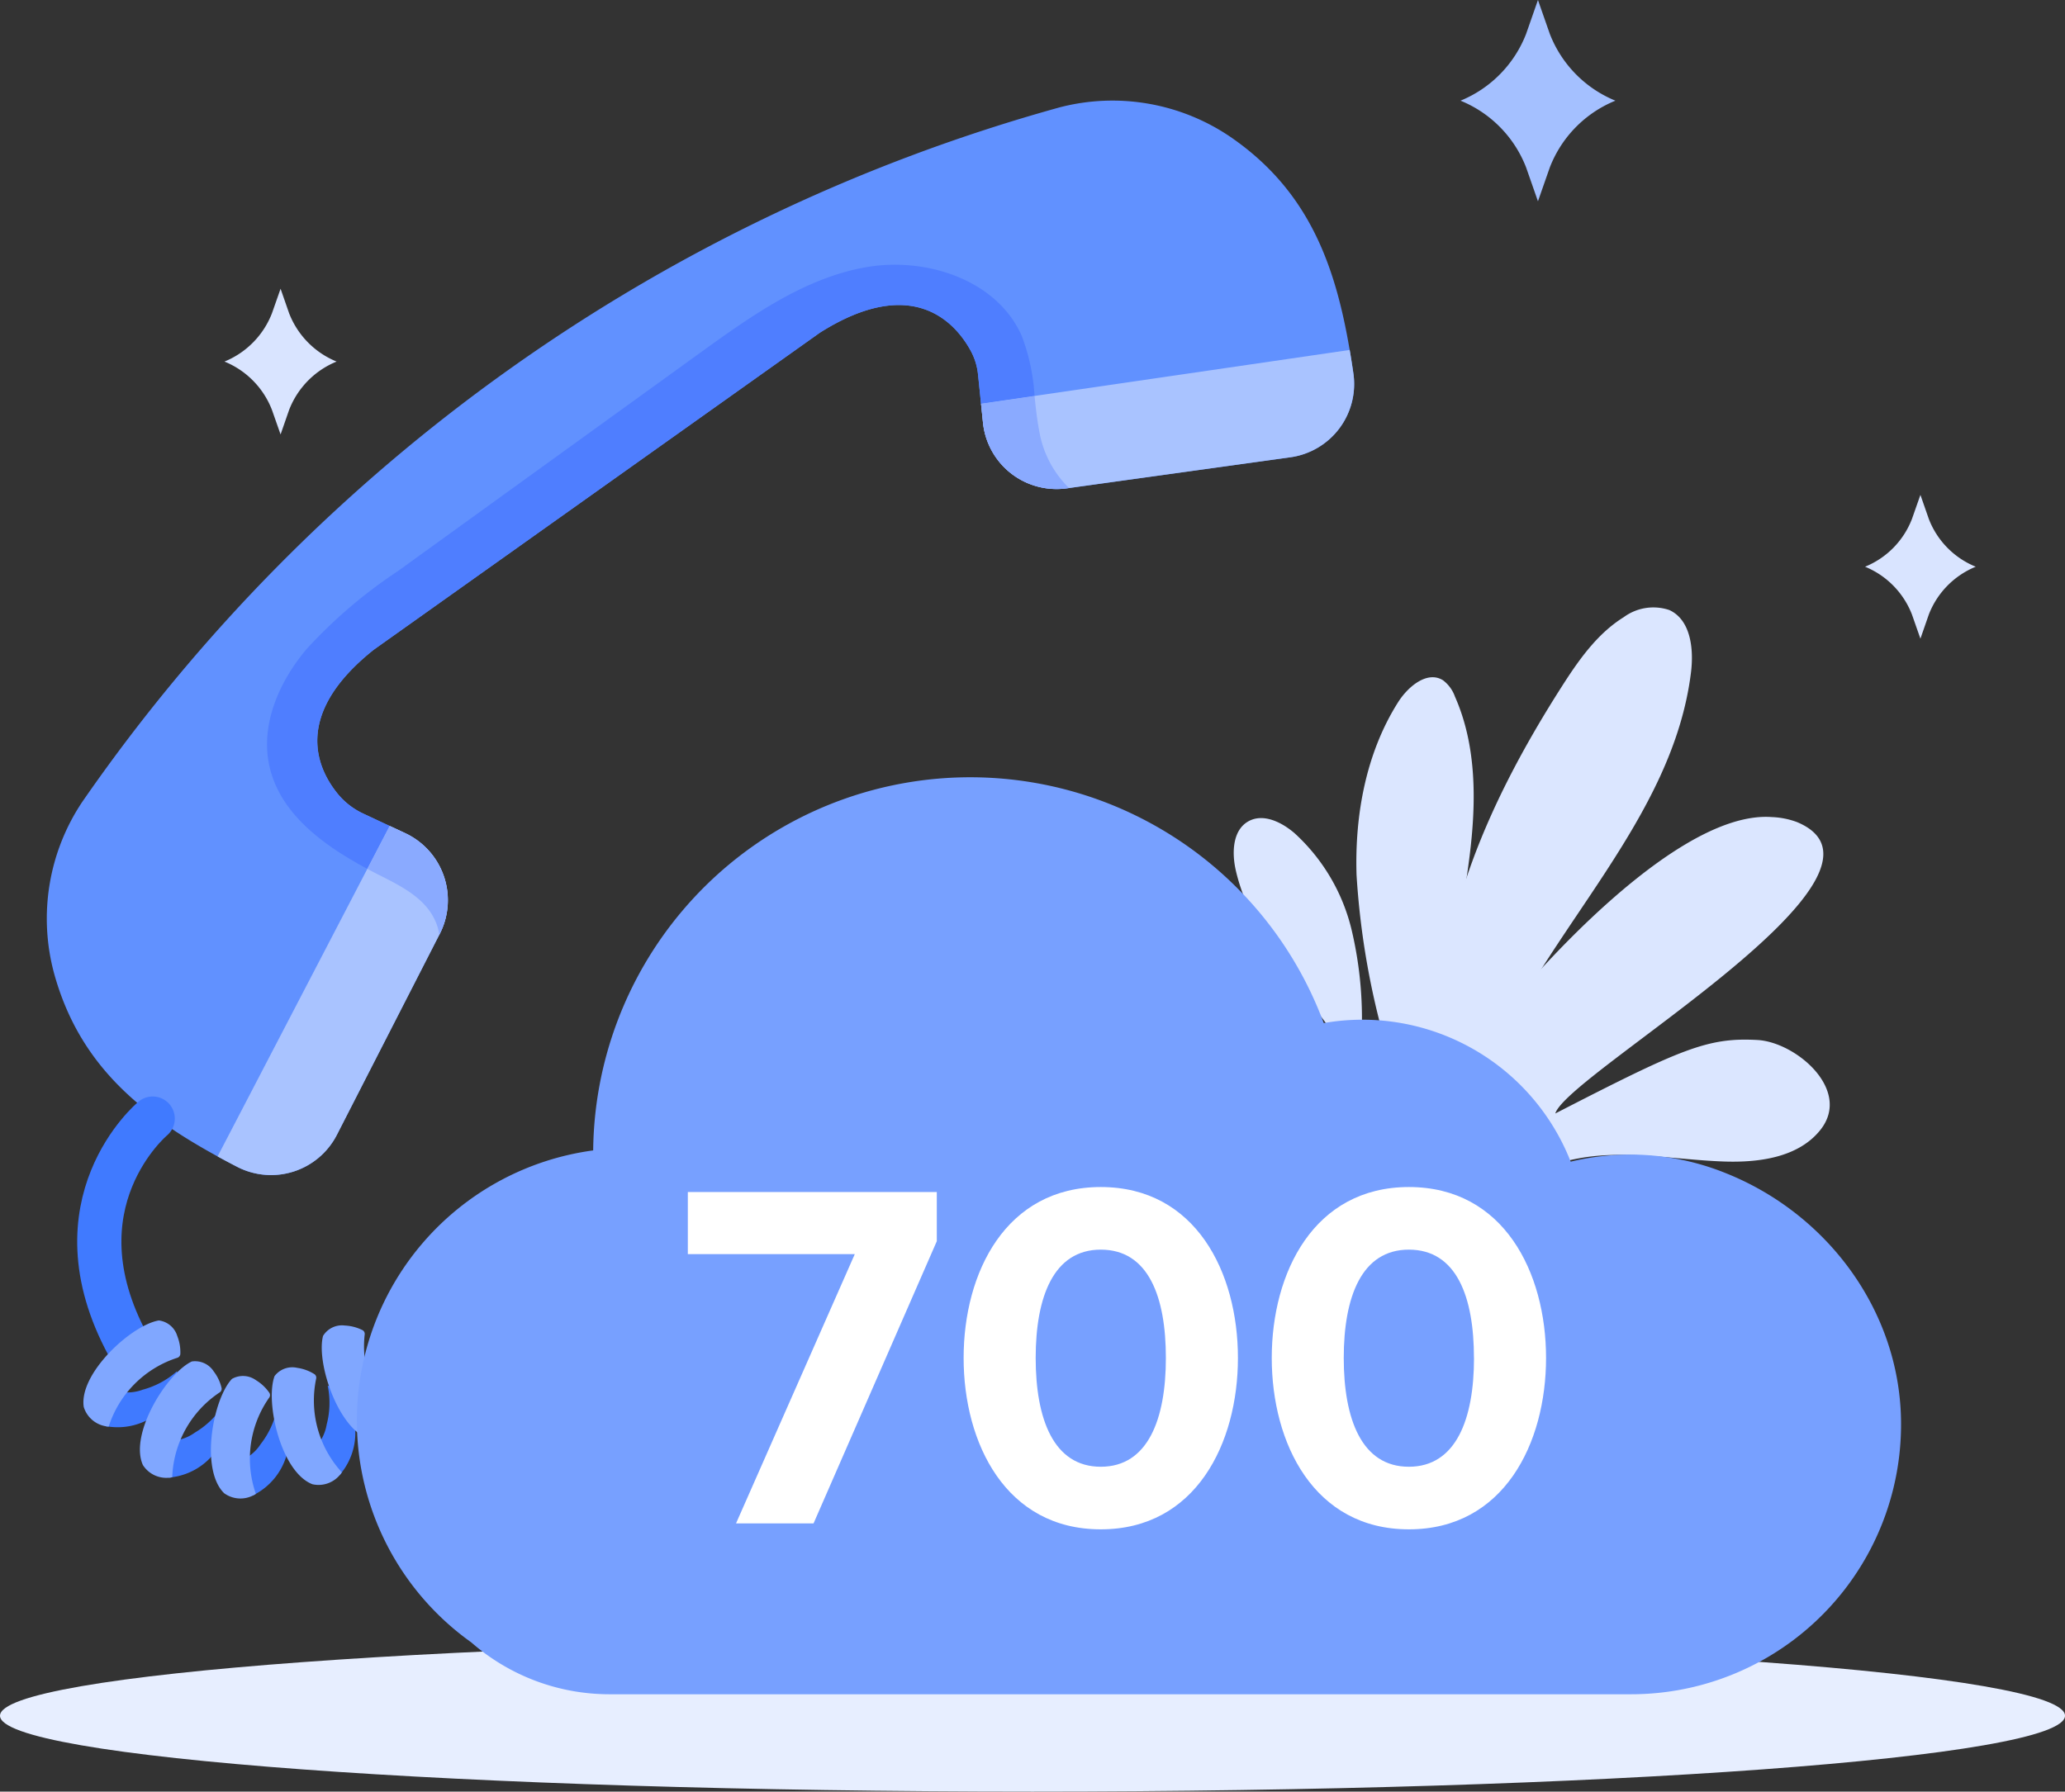<svg xmlns="http://www.w3.org/2000/svg" width="191.998" height="166.616" viewBox="0 0 191.998 166.616"><rect x="0" y="0" width="191.998" height="166.616" fill="#333333" stroke="none"/><defs><style>.a{fill:#dbe6ff;}.b{fill:#e7eeff;}.c{fill:#d9e4ff;}.d{fill:#a4c0ff;}.e{fill:#6191ff;}.f{fill:#a9c3ff;}.g{fill:#4f7eff;}.h{fill:#8aaaff;}.i{fill:none;stroke:#407aff;stroke-linecap:round;stroke-linejoin:round;stroke-width:4.11px;}.j{fill:#407aff;}.k{fill:#80a7ff;}.l{fill:#77a0ff;}.m{fill:#fff;}</style></defs><g transform="translate(-6664.165 -5632.987)"><path class="a" d="M6798.053,5730.9c-.6-12.134,4.761-23.792,11.3-34.03,1.573-2.464,3.3-4.942,5.78-6.485a4.645,4.645,0,0,1,4.247-.663c1.989.917,2.276,3.62,2.009,5.794-1.695,13.734-13.428,23.9-18.812,36.65"/><path class="a" d="M6790.728,5729.937a35.884,35.884,0,0,0-.9-10.5,17.778,17.778,0,0,0-5.305-8.969c-1.188-1.02-2.89-1.863-4.263-1.112-1.511.824-1.577,2.967-1.179,4.643,2.163,9.165,11.682,15.236,13.719,24.431"/><path class="a" d="M6793.208,5730.812a73.547,73.547,0,0,1-2.916-16.474c-.169-5.586.881-11.337,3.874-16.062.925-1.454,2.715-2.944,4.171-2.021a3.27,3.27,0,0,1,1.106,1.517c2.031,4.588,1.985,9.824,1.364,14.805s-1.775,9.911-1.84,14.929a4.216,4.216,0,0,0,.389,2.182,1.571,1.571,0,0,0,1.891.774,2.109,2.109,0,0,0,.847-.9c1.184-1.962,16.91-21.318,26.81-20.588a7.478,7.478,0,0,1,2.357.472c11.488,4.83-21.4,23.42-22.488,27.094,11.742-6.038,14.169-7.088,18.8-6.834,3.567.2,8.8,4.646,5.848,8.36-2.042,2.572-5.732,3.059-9.015,2.939-3.581-.129-7.154-.749-10.74-.592s-7.318,1.207-9.749,3.847"/><path class="b" d="M6664.165,5792.549c0,3.9,42.978,7.054,96,7.054s96-3.157,96-7.054-42.98-7.049-96-7.049S6664.165,5788.655,6664.165,5792.549Z"/><path class="c" d="M6689.452,5662.117l.8-2.276.793,2.276a7.955,7.955,0,0,0,4.416,4.495h0a7.95,7.95,0,0,0-4.416,4.5l-.793,2.278-.8-2.278a7.948,7.948,0,0,0-4.416-4.5h0A7.953,7.953,0,0,0,6689.452,5662.117Z"/><path class="d" d="M6806.06,5636.134l1.1-3.147,1.1,3.147a11.013,11.013,0,0,0,6.1,6.216h0a10.974,10.974,0,0,0-6.1,6.213l-1.1,3.144-1.1-3.144a10.983,10.983,0,0,0-6.1-6.213h0A11.022,11.022,0,0,0,6806.06,5636.134Z"/><path class="c" d="M6841.931,5681.255l.789-2.245.783,2.245a7.826,7.826,0,0,0,4.36,4.436h0a7.868,7.868,0,0,0-4.36,4.44l-.783,2.252-.789-2.252a7.878,7.878,0,0,0-4.358-4.44h0A7.836,7.836,0,0,0,6841.931,5681.255Z"/><path class="e" d="M6789.654,5665.531q.188,1.086.348,2.19a6.881,6.881,0,0,1-5.867,7.792l-20.572,2.862-.223.027a6.872,6.872,0,0,1-7.779-6.109l-.183-1.755-.279-2.725a5.843,5.843,0,0,0-.648-2.147c-1.328-2.476-5.256-7.3-14.055-1.74l-41.472,29.477c-7.685,6.112-5.211,11.17-3.311,13.465a6.776,6.776,0,0,0,2.341,1.788l2.437,1.142,1.454.674a6.881,6.881,0,0,1,3.209,9.36l-.044.088-9.521,18.6a6.873,6.873,0,0,1-9.282,2.975c-.616-.319-1.217-.639-1.812-.963-7.171-3.928-12.874-8.548-15.205-17.037a19.517,19.517,0,0,1,2.621-15.931,163.579,163.579,0,0,1,90.871-64.591,19.507,19.507,0,0,1,15.91,2.762C6785.793,5650.689,6788.3,5657.54,6789.654,5665.531Z"/><path class="f" d="M6705.055,5719.835l-9.563,18.687a6.878,6.878,0,0,1-9.286,2.976c-.614-.317-1.216-.637-1.809-.966l16-30.736,1.449.679A6.875,6.875,0,0,1,6705.055,5719.835Z"/><path class="f" d="M6789.656,5665.532q.185,1.081.343,2.19a6.879,6.879,0,0,1-5.862,7.793l-20.794,2.888a6.877,6.877,0,0,1-7.784-6.108l-.18-1.759Z"/><path class="g" d="M6700.391,5709.8l-2.437-1.142a6.776,6.776,0,0,1-2.341-1.788c-1.9-2.295-4.374-7.353,3.311-13.465l41.472-29.477c8.8-5.563,12.727-.736,14.055,1.74a5.843,5.843,0,0,1,.648,2.147l.279,2.725.075.711-.074-.713,4.975-.727a18.762,18.762,0,0,0-1.165-5.523c-2.27-5.272-8.932-7.458-14.584-6.437s-10.508,4.461-15.165,7.819q-14.143,10.215-28.295,20.439a45.606,45.606,0,0,0-8.461,7.224c-2.541,3.007-4.314,7.006-3.481,10.849.967,4.465,5.02,7.415,9.114,9.608l2.077-3.988Z"/><path class="h" d="M6755.453,5671.249l.108,1.044a6.858,6.858,0,0,0,6.1,6.129,6.784,6.784,0,0,0,1.678-.02l.07-.009.152-.019a9.667,9.667,0,0,1-2.774-5.322c-.207-1.065-.318-2.156-.434-3.243l-4.975.727Z"/><path class="h" d="M6704.531,5718.409a4.783,4.783,0,0,1,.479,1.511l.044-.088a6.9,6.9,0,0,0-3.21-9.357l-.716-.335-.734-.34-2.077,3.988c.373.2.746.4,1.118.583C6701.407,5715.365,6703.544,5716.437,6704.531,5718.409Z"/><path class="i" d="M6678.362,5737.014s-9.44,7.867-2.285,21.073"/><path class="j" d="M6674.393,5762.133a4.018,4.018,0,0,0,3.041.094,7.875,7.875,0,0,0,3.181-1.711,1.776,1.776,0,0,1-.134,1.254,6.241,6.241,0,0,1-1.844,2.8,5.992,5.992,0,0,1-4.365,1.09c-.629.013-.354-.368-.629-.923"/><path class="k" d="M6674.272,5765.657a2.583,2.583,0,0,1-2.32-1.822c-.477-3.112,4.446-7.625,6.984-8.048a2.062,2.062,0,0,1,1.712,1.449,4.066,4.066,0,0,1,.285,1.642.4.4,0,0,1-.294.386A9.884,9.884,0,0,0,6674.272,5765.657Z"/><path class="j" d="M6679.343,5766.94a4.023,4.023,0,0,0,2.954-.731,7.885,7.885,0,0,0,2.6-2.508,1.778,1.778,0,0,1,.209,1.244,6.234,6.234,0,0,1-1.019,3.191,5.99,5.99,0,0,1-3.908,2.23c-.6.182-.44-.259-.855-.719"/><path class="k" d="M6680.179,5770.366a2.582,2.582,0,0,1-2.725-1.127c-1.3-2.866,2.218-8.543,4.547-9.637a2.06,2.06,0,0,1,2.04.932,4.033,4.033,0,0,1,.718,1.5.4.4,0,0,1-.178.451A9.884,9.884,0,0,0,6680.179,5770.366Z"/><path class="j" d="M6685.929,5769.025a4.017,4.017,0,0,0,2.484-1.756,7.871,7.871,0,0,0,1.508-3.283,1.775,1.775,0,0,1,.648,1.082,6.244,6.244,0,0,1,.214,3.343,5.989,5.989,0,0,1-2.828,3.5c-.494.389-.5-.081-1.057-.358"/><path class="k" d="M6687.955,5771.911a2.583,2.583,0,0,1-2.949-.056c-2.255-2.2-1.045-8.765.725-10.632a2.065,2.065,0,0,1,2.24.125,4.065,4.065,0,0,1,1.217,1.139.4.4,0,0,1,0,.486A9.882,9.882,0,0,0,6687.955,5771.911Z"/><path class="j" d="M6692.948,5768.056a4.02,4.02,0,0,0,1.591-2.594,7.844,7.844,0,0,0,.094-3.61,1.768,1.768,0,0,1,1.022.739,6.232,6.232,0,0,1,1.513,2.989,5.986,5.986,0,0,1-1.221,4.33c-.3.552-.495.124-1.112.088"/><path class="k" d="M6695.947,5769.91a2.581,2.581,0,0,1-2.732,1.11c-2.938-1.13-4.413-7.644-3.522-10.058a2.065,2.065,0,0,1,2.108-.767,4.079,4.079,0,0,1,1.568.568.4.4,0,0,1,.19.446A9.884,9.884,0,0,0,6695.947,5769.91Z"/><path class="j" d="M6698.12,5763.975a4.021,4.021,0,0,0,1.335-2.734,7.883,7.883,0,0,0-.252-3.6,1.784,1.784,0,0,1,1.088.639,6.235,6.235,0,0,1,1.792,2.83,5.991,5.991,0,0,1-.8,4.427c-.247.578-.481.171-1.1.195"/><path class="k" d="M6701.283,5765.533a2.581,2.581,0,0,1-2.614,1.366c-3.033-.843-5.125-7.186-4.468-9.674a2.06,2.06,0,0,1,2.025-.965,4.08,4.08,0,0,1,1.614.414.4.4,0,0,1,.232.427A9.882,9.882,0,0,0,6701.283,5765.533Z"/><path class="l" d="M6697.346,5765.094a25.361,25.361,0,0,1,21.971-25.12,35.06,35.06,0,0,1,67.927-11.842,20.8,20.8,0,0,1,22.959,12.889,23.66,23.66,0,0,1,14.465,1.086c9.383,3.769,16.03,12.7,16.246,22.808a25.093,25.093,0,0,1-25.087,25.636H6720.8a19.5,19.5,0,0,1-12.819-4.826A25.328,25.328,0,0,1,6697.346,5765.094Z"/><path class="m" d="M6732.6,5774.66l11.042-25.042h-15.524v-5.776h23.148v4.575l-11.459,26.243Z"/><path class="m" d="M6753.76,5759.274c0-7.947,3.927-15.894,12.753-15.894s12.752,7.947,12.752,15.894-3.928,15.94-12.752,15.94S6753.76,5767.221,6753.76,5759.274Zm18.805,0c0-5.683-1.617-10.072-6.052-10.072-4.39,0-6.053,4.389-6.053,10.072s1.663,10.119,6.053,10.119S6772.565,5764.958,6772.565,5759.274Z"/><path class="m" d="M6782.409,5759.274c0-7.947,3.927-15.894,12.752-15.894s12.752,7.947,12.752,15.894-3.927,15.94-12.752,15.94S6782.409,5767.221,6782.409,5759.274Zm18.8,0c0-5.683-1.617-10.072-6.053-10.072-4.39,0-6.053,4.389-6.053,10.072s1.663,10.119,6.053,10.119S6801.214,5764.958,6801.214,5759.274Z"/></g></svg>